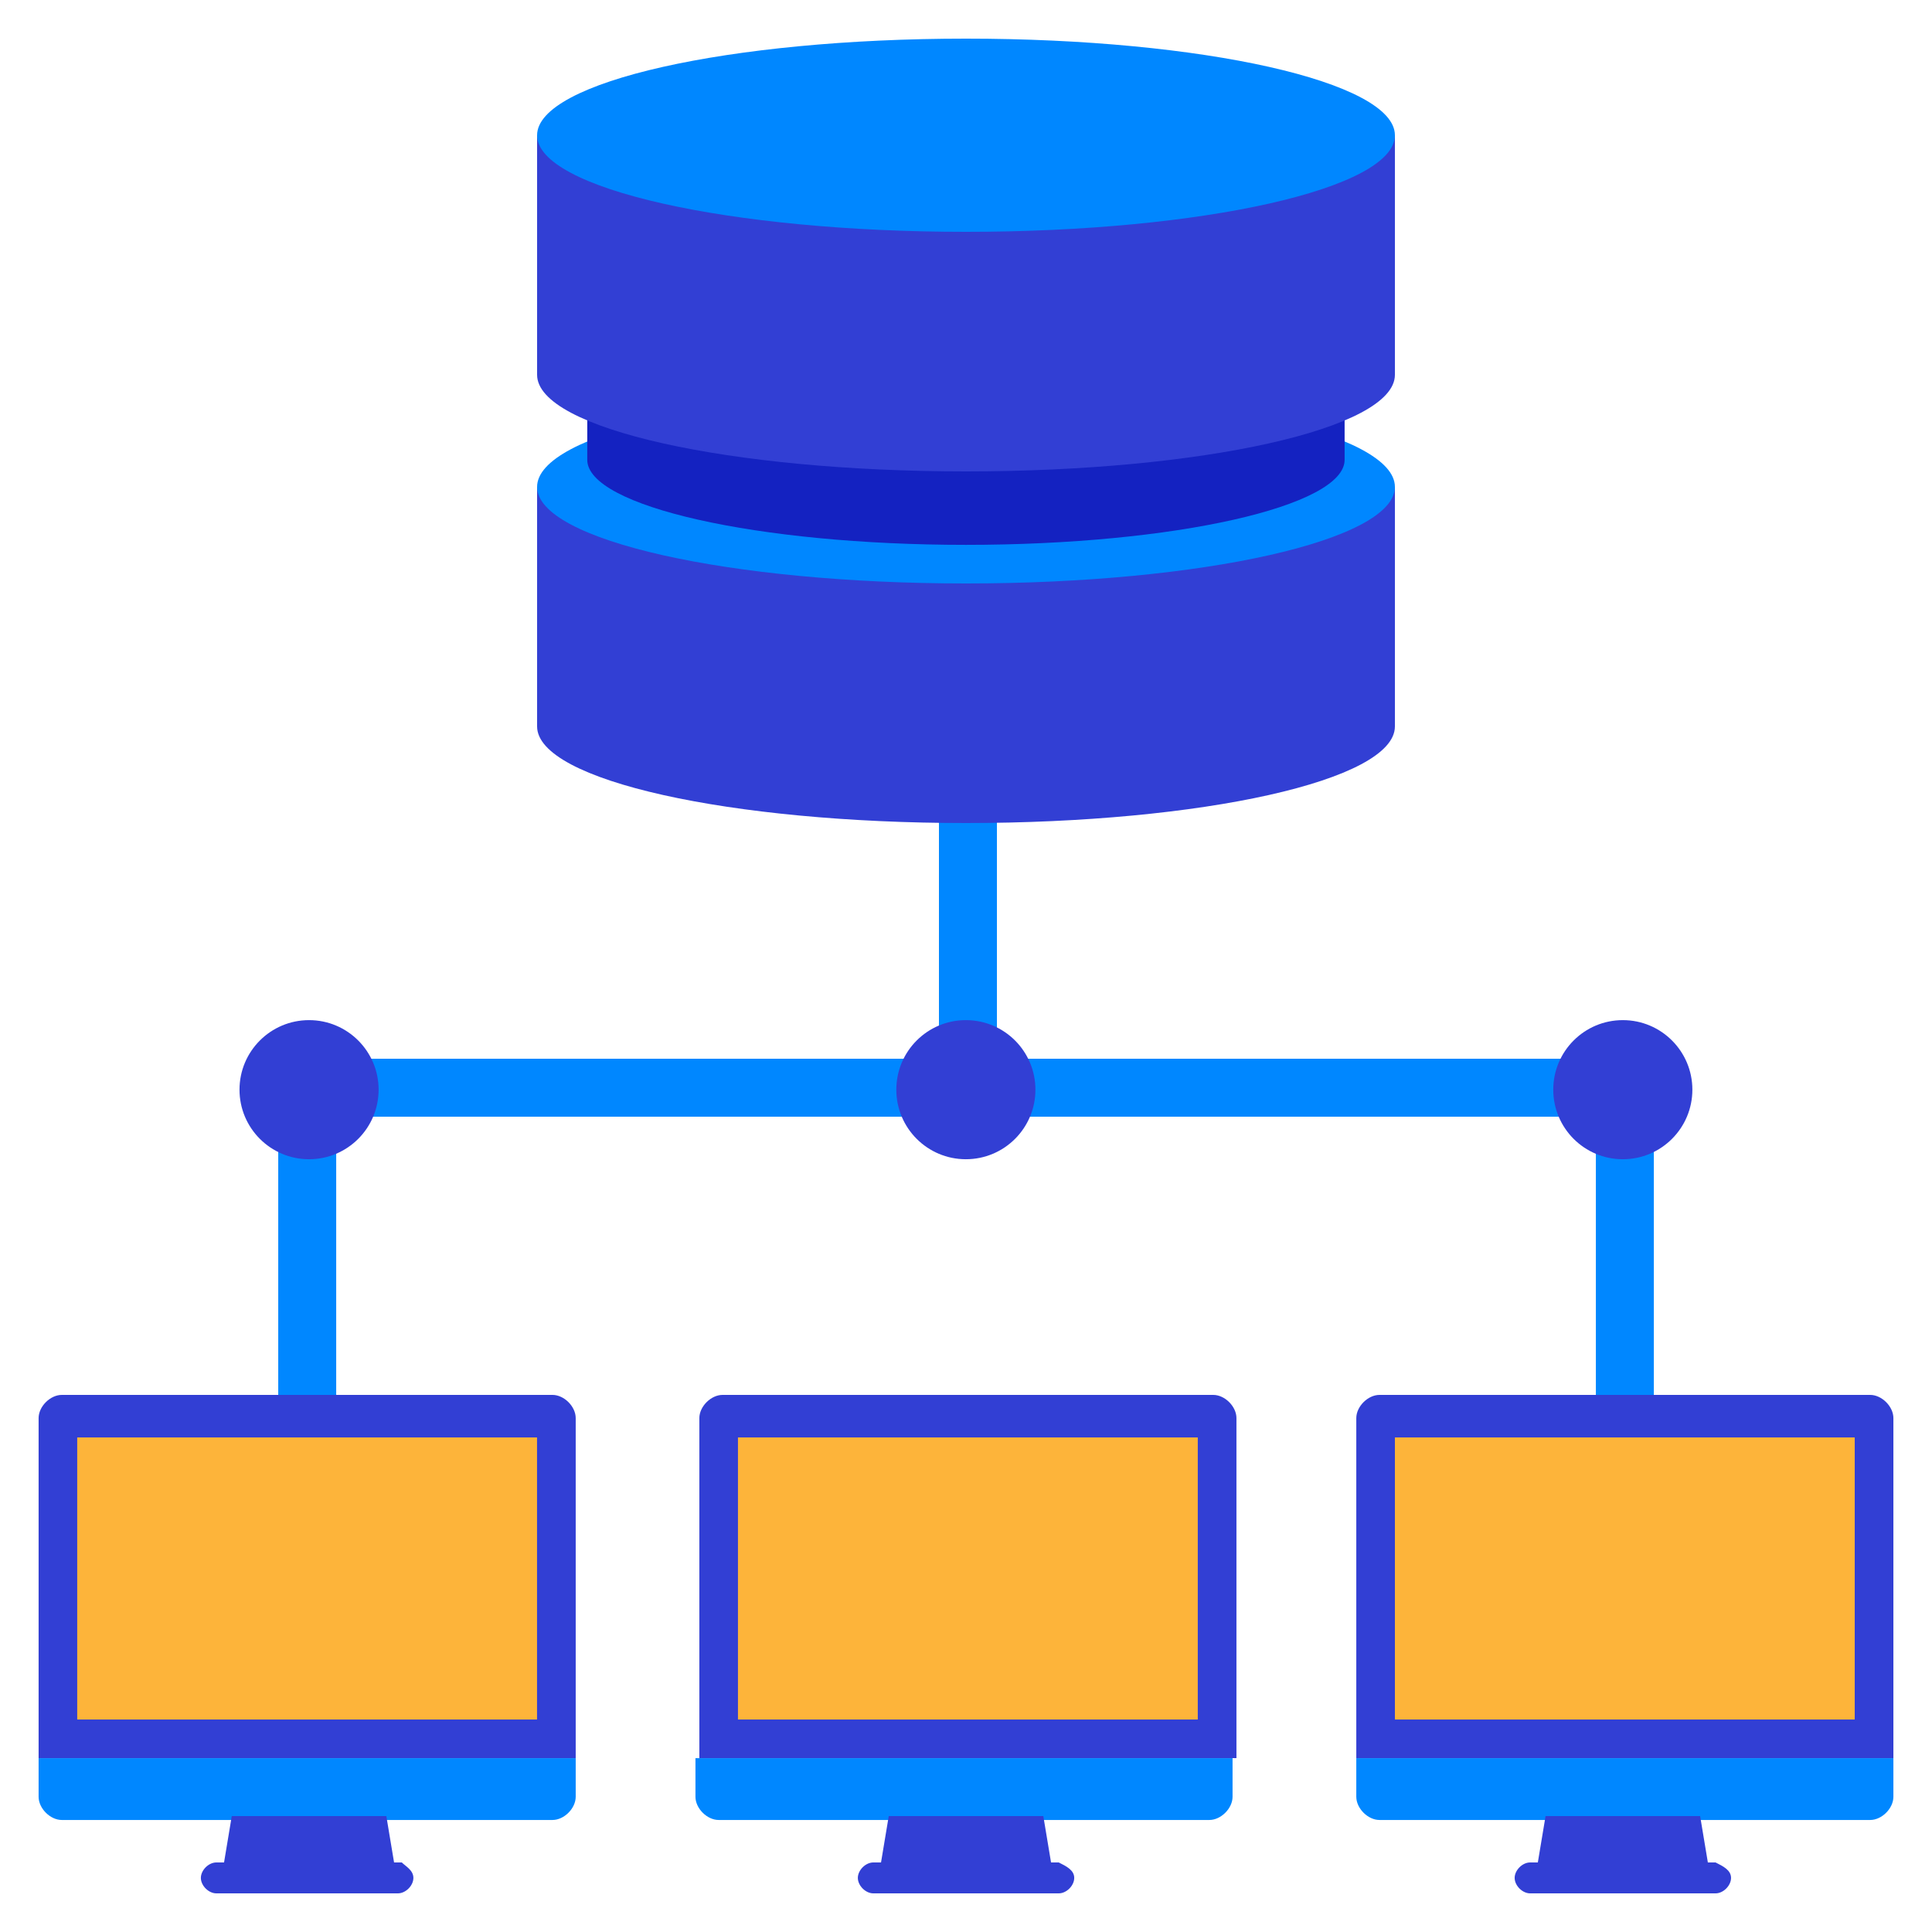 <svg width="60" height="60" viewBox="0 0 60 60" fill="none" xmlns="http://www.w3.org/2000/svg">
<path d="M8.641 47.04V32.88H51.361V46.44H49.561V34.68H10.441V47.04H8.641Z" fill="#0087FF"/>
<path d="M1.199 54.601V55.801C1.199 56.161 1.559 56.521 1.919 56.521H17.159C17.519 56.521 17.879 56.161 17.879 55.801V54.601H1.199Z" fill="#0087FF"/>
<path d="M17.879 44.04C17.879 43.68 17.519 43.32 17.159 43.32H1.919C1.559 43.32 1.199 43.68 1.199 44.04V54.6H17.879V44.04Z" fill="#323FD4"/>
<path d="M2.398 44.641H16.678V53.401H2.398V44.641Z" fill="#FDB43A"/>
<path d="M12.838 58.32C12.838 58.56 12.598 58.8 12.358 58.8H6.718C6.478 58.8 6.238 58.56 6.238 58.32C6.238 58.08 6.478 57.84 6.718 57.84H6.958L7.198 56.4H11.998L12.238 57.84H12.478C12.598 57.96 12.838 58.08 12.838 58.32Z" fill="#323FD4"/>
<path d="M21.598 54.601V55.801C21.598 56.161 21.958 56.521 22.318 56.521H37.558C37.918 56.521 38.278 56.161 38.278 55.801V54.601H21.598Z" fill="#0087FF"/>
<path d="M38.399 44.04C38.399 43.68 38.039 43.32 37.679 43.32H22.439C22.079 43.32 21.719 43.68 21.719 44.04V54.6H38.399V44.04Z" fill="#323FD4"/>
<path d="M22.918 44.641H37.198V53.401H22.918V44.641Z" fill="#FDB43A"/>
<path d="M33.361 58.32C33.361 58.56 33.121 58.8 32.881 58.8H27.121C26.881 58.8 26.641 58.56 26.641 58.32C26.641 58.08 26.881 57.84 27.121 57.84H27.361L27.601 56.4H32.401L32.641 57.84H32.881C33.121 57.96 33.361 58.08 33.361 58.32Z" fill="#323FD4"/>
<path d="M42.121 54.601V55.801C42.121 56.161 42.481 56.521 42.841 56.521H58.081C58.441 56.521 58.801 56.161 58.801 55.801V54.601H42.121Z" fill="#0087FF"/>
<path d="M58.801 44.04C58.801 43.68 58.441 43.32 58.081 43.32H42.841C42.481 43.32 42.121 43.68 42.121 44.04V54.6H58.801V44.04Z" fill="#323FD4"/>
<path d="M43.32 44.641H57.6V53.401H43.32V44.641Z" fill="#FDB43A"/>
<path d="M53.759 58.32C53.759 58.56 53.519 58.8 53.279 58.8H47.519C47.279 58.8 47.039 58.56 47.039 58.32C47.039 58.08 47.279 57.84 47.519 57.84H47.759L47.999 56.4H52.799L53.039 57.84H53.279C53.519 57.96 53.759 58.08 53.759 58.32Z" fill="#323FD4"/>
<path d="M29.16 21H30.96V34.08H29.16V21Z" fill="#0087FF"/>
<path d="M29.398 21.36H30.598V33.84H29.398V21.36Z" fill="#0087FF"/>
<path d="M43.32 15.12V22.56C43.32 24.24 37.32 25.56 30 25.56C22.68 25.56 16.68 24.24 16.68 22.56V15.12H43.32Z" fill="#323FD4"/>
<path d="M30 18.12C37.356 18.12 43.32 16.777 43.32 15.12C43.32 13.463 37.356 12.12 30 12.12C22.643 12.12 16.68 13.463 16.68 15.12C16.68 16.777 22.643 18.12 30 18.12Z" fill="#0087FF"/>
<path d="M18.238 7.681V14.281C18.238 15.721 23.518 16.921 29.998 16.921C36.478 16.921 41.758 15.721 41.758 14.281V7.681H18.238Z" fill="#1422C1"/>
<path d="M29.998 10.32C36.493 10.32 41.758 9.138 41.758 7.68C41.758 6.222 36.493 5.04 29.998 5.04C23.503 5.04 18.238 6.222 18.238 7.68C18.238 9.138 23.503 10.32 29.998 10.32Z" fill="#676767"/>
<path d="M43.32 4.2V11.64C43.32 13.32 37.32 14.64 30 14.64C22.68 14.64 16.68 13.32 16.68 11.64V4.2H43.32Z" fill="#323FD4"/>
<path d="M30 7.2C37.356 7.2 43.32 5.857 43.32 4.2C43.32 2.543 37.356 1.2 30 1.2C22.643 1.2 16.68 2.543 16.68 4.2C16.68 5.857 22.643 7.2 30 7.2Z" fill="#0087FF"/>
<path d="M29.996 36.001C31.189 36.001 32.156 35.034 32.156 33.841C32.156 32.648 31.189 31.681 29.996 31.681C28.803 31.681 27.836 32.648 27.836 33.841C27.836 35.034 28.803 36.001 29.996 36.001Z" fill="#323FD4"/>
<path d="M50.398 36.001C51.591 36.001 52.558 35.034 52.558 33.841C52.558 32.648 51.591 31.681 50.398 31.681C49.205 31.681 48.238 32.648 48.238 33.841C48.238 35.034 49.205 36.001 50.398 36.001Z" fill="#323FD4"/>
<path d="M9.598 36.001C10.79 36.001 11.758 35.034 11.758 33.841C11.758 32.648 10.79 31.681 9.598 31.681C8.405 31.681 7.438 32.648 7.438 33.841C7.438 35.034 8.405 36.001 9.598 36.001Z" fill="#323FD4"/>
</svg>
